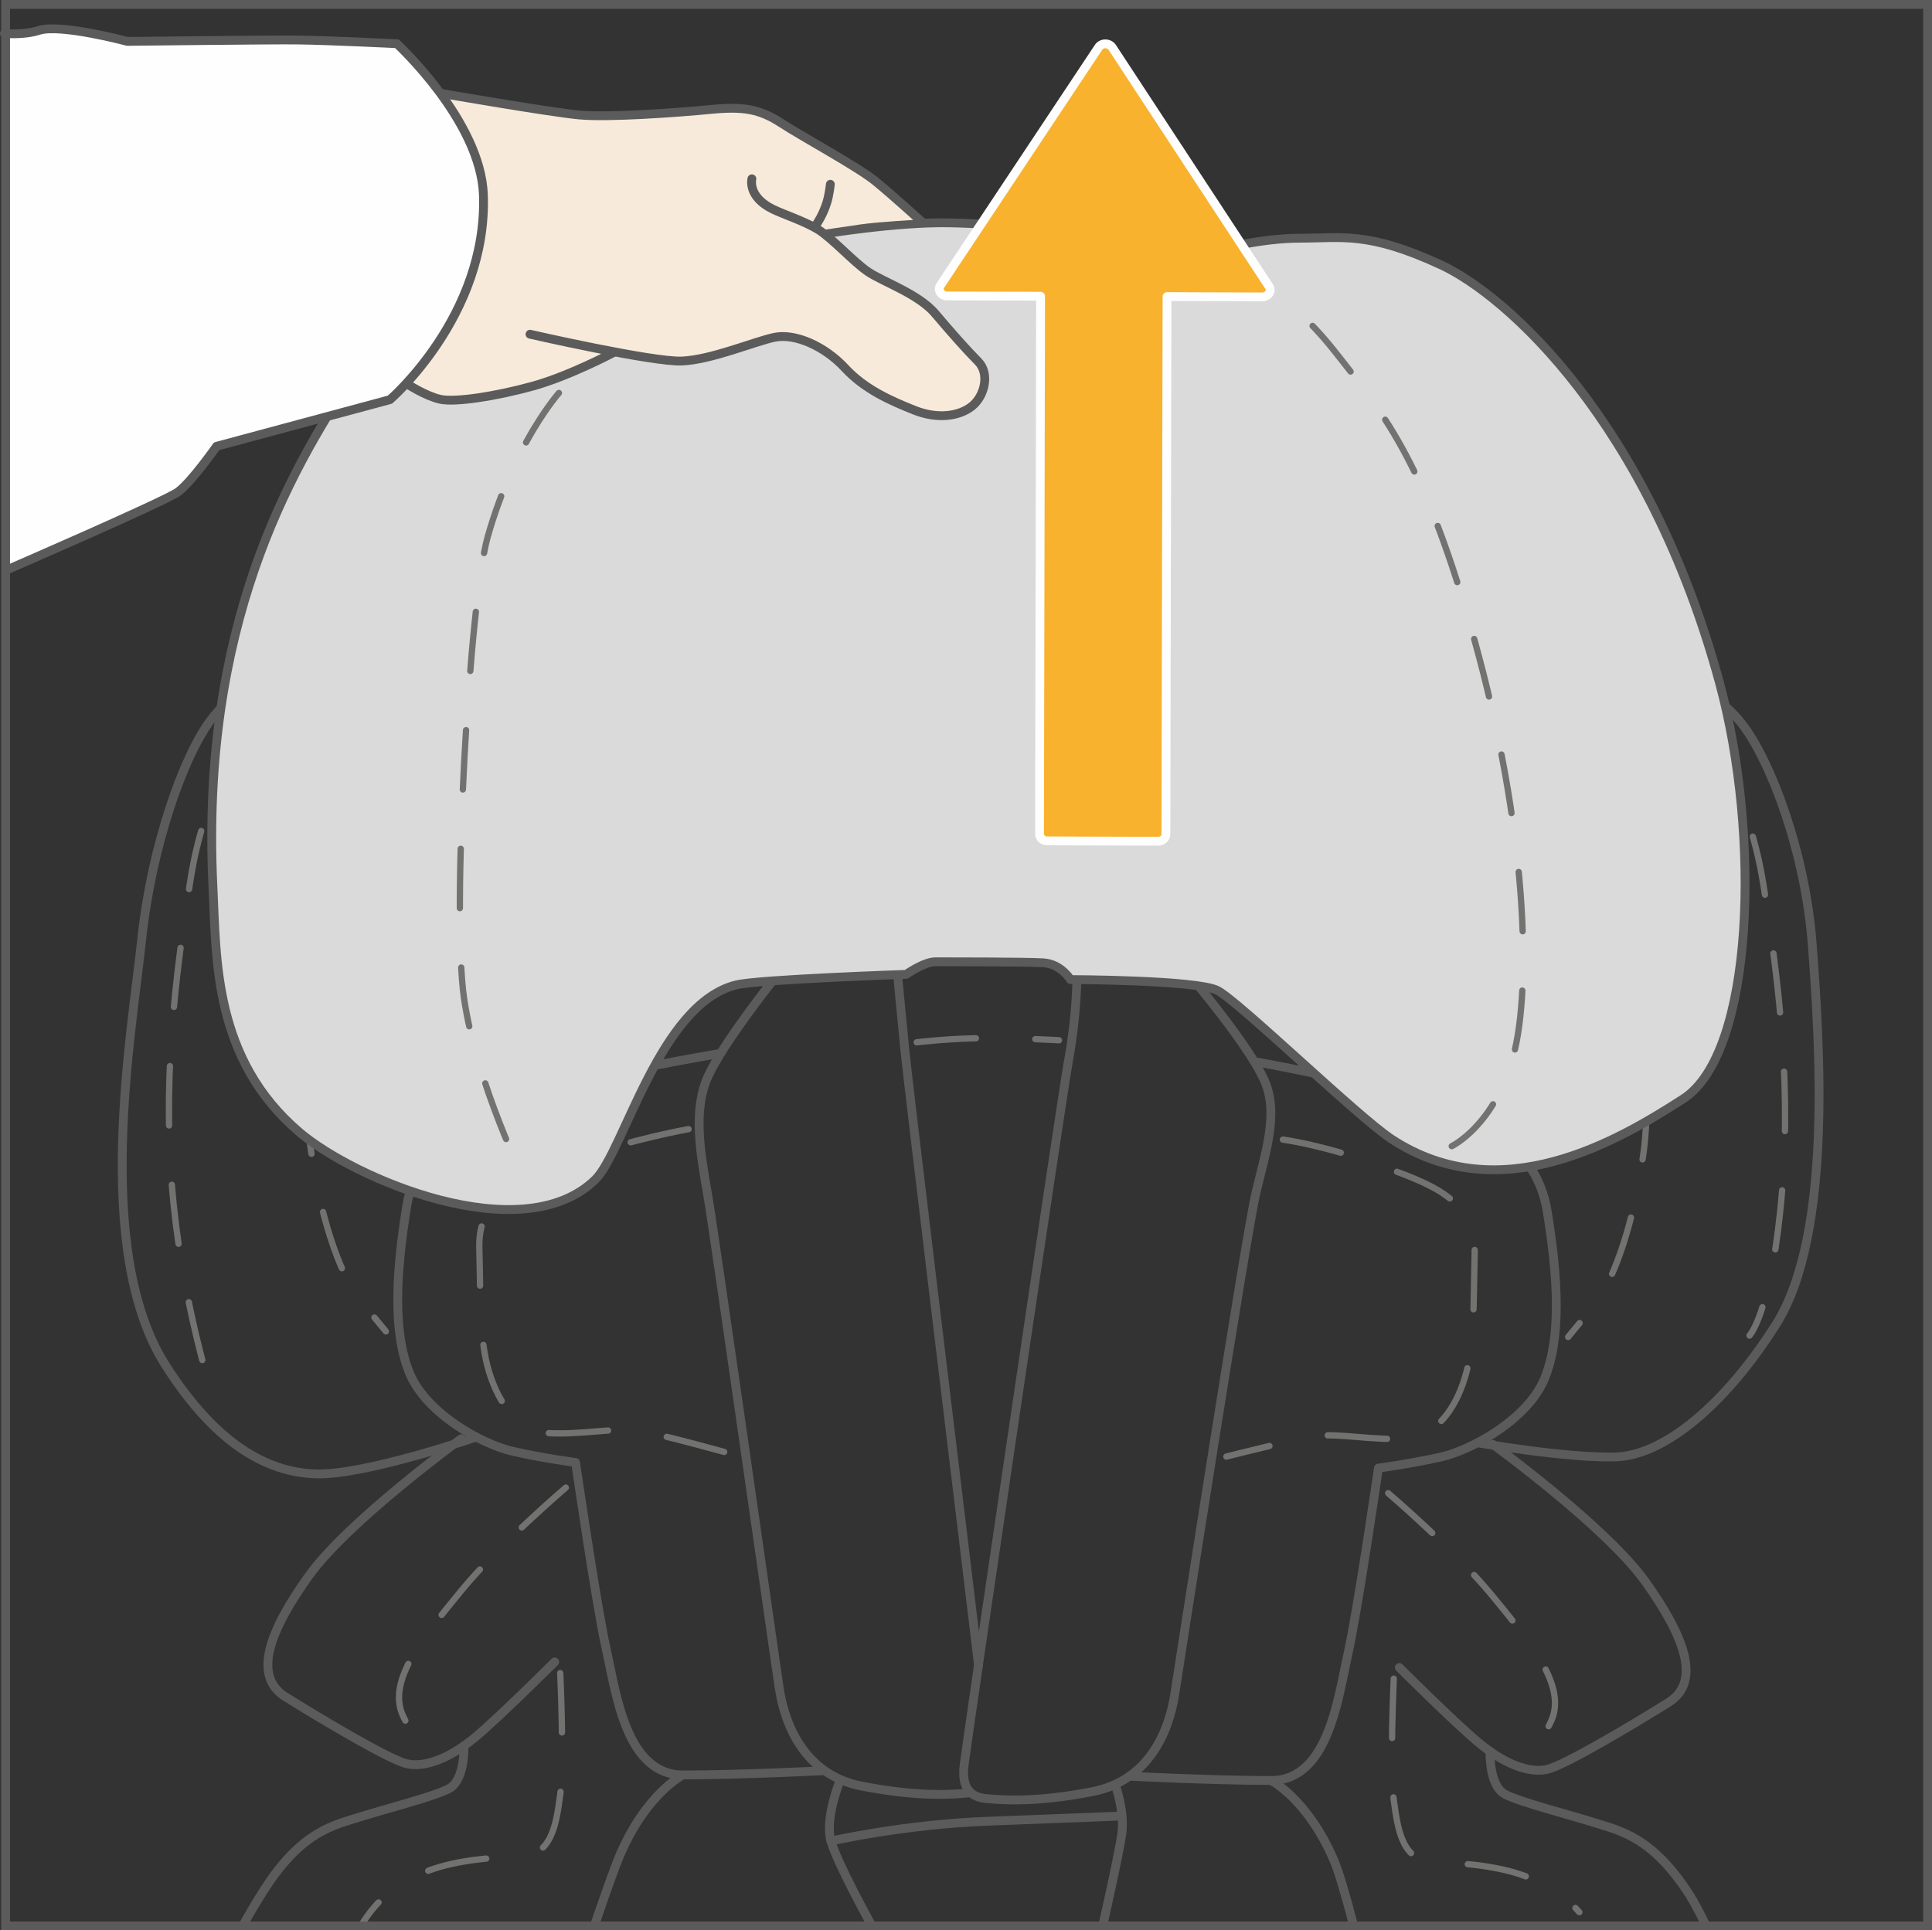 <?xml version="1.0" encoding="UTF-8"?>
<!DOCTYPE svg PUBLIC "-//W3C//DTD SVG 1.1//EN" "http://www.w3.org/Graphics/SVG/1.1/DTD/svg11.dtd">
<!-- Creator: CorelDRAW 2018 (64-Bit) -->
<svg xmlns="http://www.w3.org/2000/svg" xml:space="preserve" width="27.539mm" height="27.522mm" version="1.1" style="shape-rendering:geometricPrecision; text-rendering:geometricPrecision; image-rendering:optimizeQuality; fill-rule:evenodd; clip-rule:evenodd"
viewBox="0 0 1072.46 1071.78"
 xmlns:xlink="http://www.w3.org/1999/xlink">
 <rect x="0" y="0" width="1072.46" height="1071.78" fill="#333333" stroke="none"/>
 <defs>
  <style type="text/css">
   <![CDATA[
    .str2 {stroke:#FEFEFE;stroke-width:4.9;stroke-linecap:round;stroke-linejoin:round;stroke-miterlimit:4}
    .str0 {stroke:#5B5B5B;stroke-width:4.9;stroke-linecap:round;stroke-linejoin:round;stroke-miterlimit:4}
    .str1 {stroke:#727271;stroke-width:3.5;stroke-linecap:round;stroke-linejoin:round;stroke-miterlimit:10;stroke-dasharray:32.969 32.969}
    .fil0 {fill:none;fill-rule:nonzero}
    .fil3 {fill:#FEFEFE;fill-rule:nonzero}
    .fil1 {fill:#DADADA;fill-rule:nonzero}
    .fil5 {fill:#5B5B5B;fill-rule:nonzero}
    .fil2 {fill:#F7EADA;fill-rule:nonzero}
    .fil4 {fill:#F9B22D;fill-rule:nonzero}
   ]]>
  </style>
 </defs>
 <g id="Слой_x0020_1">
  <path class="fil0 str0" d="M151.08 376.02c0,0 -18.21,3.09 -33.69,23.23 -15.48,20.13 -33.28,70.62 -38.73,122.35 -5.39,51.27 -27.45,172.47 13.2,236.35 28.03,44.04 56.53,59.64 83.64,60.4 27.1,0.78 88.26,-20.29 88.26,-20.29"/>
  <path class="fil0 str0" d="M398.5 585.11c0,0 -60.41,10.06 -96.8,20.91 -36.39,10.84 -69.69,25.55 -75.9,63.5 -6.18,37.95 -7.73,70.46 1.57,92.93 9.29,22.46 40.27,39.5 57.3,43.37 17.03,3.87 34.84,6.2 34.84,6.2 0,0 11.61,79.76 17.04,103.78 5.42,24 10.84,69.7 42.6,69.7 31.75,0 77.44,-2.32 77.44,-2.32"/>
  <path class="fil0 str0" d="M543.2 924.72c-12.47,-103.23 -39.13,-323.85 -40.94,-341.93 -2.32,-23.23 -3.86,-40.27 -3.86,-40.27"/>
  <path class="fil0 str0" d="M428.7 544.84c0,0 -27.11,34.09 -35.62,52.66 -8.52,18.59 -4.42,41.98 -0.36,65.22 4.11,23.49 36.77,254.61 39.86,274.75 3.1,20.14 13.94,48.01 45.69,54.21 31.75,6.2 50.34,4.65 58.85,3.87"/>
  <path class="fil0 str0" d="M256.01 798.85c0,0 -62.73,45.69 -84.41,75.89 -21.7,30.2 -31.75,55.76 -13.16,67.37 18.58,11.61 57.3,34.84 67.37,37.17 10.07,2.32 24,-3.1 37.95,-14.71 13.93,-11.62 44.14,-41.82 44.14,-41.82"/>
  <path class="fil0 str0" d="M257.55 969.21c0,0 0.78,19.37 -8.52,24.01 -9.29,4.65 -34.07,10.84 -48.78,15.48 -14.72,4.65 -32.53,7.75 -53.43,40.27 -3.67,5.72 -7.68,12.43 -11.82,19.81"/>
  <path class="fil0 str0" d="M379.14 985.48c0,0 -20.13,10.06 -34.85,44.14 -2.69,6.23 -7.6,19.88 -13.81,38.08"/>
  <path class="fil0 str0" d="M933.61 379.12c0,0 18.2,3.09 33.7,23.23 15.47,20.13 34.84,70.46 38.7,122.35 3.87,51.89 11.72,160.21 -20.13,210.65 -27.88,44.13 -61.96,72.8 -89.05,73.57 -27.11,0.77 -75.9,-7.75 -75.9,-7.75"/>
  <path class="fil0 str0" d="M698.19 589.76c0,0 48.39,8.52 84.79,19.37 36.39,10.83 69.7,25.55 75.89,63.48 6.2,37.96 7.75,70.47 -1.54,92.94 -9.3,22.45 -40.28,39.5 -57.31,43.37 -17.04,3.87 -34.85,6.2 -34.85,6.2 0,0 -11.61,79.75 -17.04,103.77 -5.42,24.01 -10.84,69.69 -42.59,69.69 -31.75,0 -77.44,-2.32 -77.44,-2.32"/>
  <path class="fil0 str0" d="M665.67 547.94c0,0 27.49,32.9 36.01,51.49 8.52,18.59 0.77,40.27 -4.64,63.51 -5.43,23.22 -41.82,257.48 -44.92,277.62 -3.1,20.14 -13.95,48.02 -45.7,54.21 -31.75,6.2 -50.33,4.64 -58.85,3.86 -8.52,-0.77 -13.93,-5.41 -12.39,-18.57 1.55,-13.16 53.72,-367.91 57.89,-390.89 4.66,-25.55 4.66,-44.72 4.66,-44.72"/>
  <path class="fil0 str0" d="M828.67 801.95c0,0 62.73,45.69 84.42,75.89 21.68,30.2 31.73,55.77 13.16,67.38 -18.59,11.61 -57.32,34.84 -67.39,37.17 -10.06,2.32 -24,-3.1 -37.93,-14.71 -13.95,-11.62 -44.15,-41.82 -44.15,-41.82"/>
  <path class="fil0 str0" d="M827.12 972.31c0,0 -0.78,19.37 8.52,24.02 9.3,4.64 34.07,10.84 48.79,15.48 14.71,4.65 32.53,7.75 53.43,40.27 2.62,4.07 5.86,10.43 8.37,15.47"/>
  <path class="fil0 str0" d="M705.54 988.58c0,0 20.14,10.06 34.85,44.14 2.62,6.08 6.41,18.89 10.88,35.92"/>
  <path class="fil0 str1" d="M905.34 545.62c0,0 13.17,48.78 6.98,94.48 -6.2,45.7 -19.37,75.12 -27.1,84.41 -7.75,9.29 -14.73,17.82 -14.73,17.82"/>
  <path class="fil0 str1" d="M712.13 632.74c0,0 21.28,2.71 51.49,13.56 30.2,10.83 55.75,19.34 54.98,49.55 -0.77,30.2 0,51.1 -5.41,68.93 -5.42,17.8 -16.27,33.28 -34.08,34.07 -17.82,0.77 -36.39,-3.09 -48.02,-1.55 -11.61,1.55 -50.32,11.43 -50.32,11.43"/>
  <path class="fil0 str1" d="M770.59 829.05c0,0 37.17,31.75 58.08,57.3 20.91,25.55 41.04,49.57 32.52,68.93 -8.52,19.36 -21.68,16.27 -21.68,16.27"/>
  <path class="fil0 str1" d="M773.69 932.04c0,0 -2.32,50.33 0,67.37 2.32,17.05 4.65,34.85 24.02,34.85 19.34,0 40.27,3.09 53.43,9.3 8.23,3.86 17.06,8.34 25.55,18.15"/>
  <path class="fil0 str1" d="M943.29 406.22c0,0 26.32,26.33 35.62,85.19 8.53,54.01 16.26,114.61 9.28,181.19 -5.99,57.34 -17.03,68.94 -17.03,68.94"/>
  <path class="fil0 str1" d="M179.34 542.52c0,0 -13.16,48.78 -6.97,94.48 6.2,45.69 19.36,75.12 27.09,84.41 7.75,9.29 14.73,17.82 14.73,17.82"/>
  <path class="fil0 str1" d="M382.23 626.93c0,0 -30.98,5.41 -61.18,16.27 -30.21,10.84 -55.76,19.35 -54.98,49.55 0.77,30.21 0,51.12 5.41,68.93 5.42,17.82 16.27,33.3 34.08,34.09 17.8,0.77 36.4,-3.11 48,-1.55 11.62,1.55 55.77,13.95 55.77,13.95"/>
  <path class="fil0 str1" d="M314.09 825.96c0,0 -37.17,31.75 -58.09,57.3 -20.91,25.55 -41.03,49.57 -32.52,68.93 8.52,19.36 21.68,16.27 21.68,16.27"/>
  <path class="fil0 str1" d="M310.99 928.95c0,0 2.32,50.33 0,67.37 -2.32,17.05 -4.64,34.85 -24,34.85 -19.35,0 -40.28,3.09 -53.44,9.3 -10.33,4.85 -21.61,10.67 -31.98,26.8"/>
  <path class="fil0 str1" d="M141.39 403.12c0,0 -26.33,26.34 -35.62,85.19 -8.52,54.01 -16.27,114.61 -9.3,181.21 6,57.33 20.95,103.55 20.95,103.55"/>
  <path class="fil0 str1" d="M508.85 578.72c0,0 18.59,-2.32 38.92,-2.32 20.32,0 40.08,1.17 40.08,1.17"/>
  <path class="fil0 str0" d="M465.9 989.71c0,0 -8.13,20.33 -4.64,32.52 3.47,12.2 22.07,45.89 22.07,45.89"/>
  <path class="fil0 str0" d="M619.23 991.45c0,0 5.23,14.52 3.49,26.71 -1.74,12.21 -10.46,50.54 -10.46,50.54"/>
  <path class="fil0 str0" d="M622.72 1008.29c0,0 -27.88,1.16 -74.35,2.91 -46.45,1.73 -87.12,11.02 -87.12,11.02"/>
  <path class="fil1" d="M118.2 492.34c1.95,40.63 0.38,95.64 48.01,136.3 30.22,25.79 123.52,65.82 164.17,26.34 16.03,-15.58 35.62,-97.97 78.57,-108.2 12.64,-3.01 94.09,-5.8 94.09,-5.8 0,0 9.88,-6.98 16.27,-6.98 6.39,0 49.94,0 59.83,0.58 9.86,0.59 15.08,9.3 15.08,9.3 0,0 69.89,0.19 81.5,6 11.64,5.8 78.14,70.4 96.85,82.64 60.4,39.5 125.84,0.77 161.85,-22.46 39.29,-25.35 43.08,-146.39 20.14,-230.78 -39.5,-145.2 -118.2,-215.39 -154.88,-232.33 -40.27,-18.57 -54.59,-14.71 -77.84,-14.71 -23.22,0 -47.62,6.98 -47.62,6.98 0,0 -88.67,-14.33 -146.75,-15.5 -58.09,-1.16 -162.62,24.4 -162.62,24.4 0,0 -31.38,-9.29 -65.06,-5.81 -33.69,3.49 -84.79,37.17 -104.55,67.37 -34.37,52.59 -84.02,137.46 -77.04,282.66z"/>
  <path class="fil0 str0" d="M118.2 492.34c1.95,40.63 0.38,95.64 48.01,136.3 30.22,25.79 123.52,65.82 164.17,26.34 16.03,-15.58 35.62,-97.97 78.57,-108.2 12.64,-3.01 94.09,-5.8 94.09,-5.8 0,0 9.88,-6.98 16.27,-6.98 6.39,0 49.94,0 59.83,0.58 9.86,0.59 15.08,9.3 15.08,9.3 0,0 69.89,0.19 81.5,6 11.64,5.8 78.14,70.4 96.85,82.64 60.4,39.5 125.84,0.77 161.85,-22.46 39.29,-25.35 43.08,-146.39 20.14,-230.78 -39.5,-145.2 -118.2,-215.39 -154.88,-232.33 -40.27,-18.57 -54.59,-14.71 -77.84,-14.71 -23.22,0 -47.62,6.98 -47.62,6.98 0,0 -88.67,-14.33 -146.75,-15.5 -58.09,-1.16 -162.62,24.4 -162.62,24.4 0,0 -31.38,-9.29 -65.06,-5.81 -33.69,3.49 -84.79,37.17 -104.55,67.37 -34.37,52.59 -84.02,137.46 -77.04,282.66z"/>
  <path class="fil0 str1" d="M310.25 218.2c0,0 -24.78,27.89 -39.5,79.76 -10.14,35.76 -20.13,208.7 -13.16,256.33 6.96,47.63 34.07,102.23 34.07,102.23"/>
  <path class="fil0 str1" d="M805.86 636.38c0,0 23.62,-11.24 34.07,-49.55 10.46,-38.34 7.75,-127.01 -21.68,-232.33 -26.71,-95.58 -48.01,-122.35 -77.44,-159.54 -28.44,-35.91 -57.3,-48 -57.3,-48"/>
  <path class="fil2" d="M245.42 51.93c0,0 59.43,10.3 75.89,11.87 16.46,1.57 55.13,-1.29 73.07,-3.03 17.96,-1.74 27.15,-0.37 39.23,7.5 12.09,7.89 42.69,24.39 52.52,32.48 9.85,8.1 23.32,21.24 23.32,21.24 0,0 -20.32,1.02 -31.65,2.61 -8.67,1.22 -21.78,3.2 -21.78,3.2 0,0 17.71,17.64 25.95,23.19 8.24,5.53 27.92,12.22 37.12,23.1 9.22,10.88 17.35,20.04 23.88,26.67 6.54,6.61 3.68,19.11 -3.46,24.78 -7.16,5.69 -19.22,7.31 -31.96,2.21 -12.72,-5.11 -27.37,-11.38 -38.51,-23.44 -11.14,-12.05 -27.71,-19.49 -39.25,-17.01 -11.53,2.47 -35.02,12.46 -51.26,13.14 -16.25,0.69 -40.19,-3.33 -40.19,-3.33 0,0 -22.42,11.69 -42.71,17.28 -20.29,5.6 -43.04,9.17 -51.38,7.27 -8.33,-1.91 -17.21,-9.42 -17.21,-9.42 0,0 35.85,-48.1 39.78,-84.49 4.42,-40.91 -21.42,-75.82 -21.42,-75.82z"/>
  <path class="fil3" d="M2.45 18.61c5.85,0.33 13.21,0.19 19.14,-1.74 11.85,-3.87 49.13,6.1 49.13,6.1 0,0 80.3,-0.95 94.13,-0.78 18.59,0.23 55.46,2.08 55.46,2.08 0,0 46.68,42.99 48.04,84.1 2.21,67.04 -51.9,113.52 -51.9,113.52l-96.22 25.9c0,0 -14.12,20.17 -21.54,25.43 -7.41,5.25 -93.94,42.77 -93.94,42.77l-2.3 -297.36z"/>
  <path class="fil0 str0" d="M2.45 18.61c5.85,0.33 13.21,0.19 19.14,-1.74 11.85,-3.87 49.13,6.1 49.13,6.1 0,0 80.3,-0.95 94.13,-0.78 18.59,0.23 55.46,2.08 55.46,2.08 0,0 46.68,42.99 48.04,84.1 2.21,67.04 -51.9,113.52 -51.9,113.52l-96.22 25.9c0,0 -14.12,20.17 -21.54,25.43 -7.41,5.25 -93.94,42.77 -93.94,42.77"/>
  <path class="fil0 str0" d="M340.5 195.77c0,0 -24.55,13.03 -44.84,18.63 -20.29,5.59 -43.04,9.16 -51.38,7.27 -8.34,-1.91 -18.49,-8.63 -18.49,-8.63"/>
  <path class="fil0 str0" d="M294.21 185.56c0,0 68.1,15.57 84.32,14.89 16.25,-0.67 39.73,-10.66 51.27,-13.15 11.54,-2.47 28.11,4.97 39.25,17.02 11.14,12.05 25.78,18.33 38.51,23.42 12.73,5.1 24.8,3.48 31.96,-2.2 7.14,-5.69 10,-18.19 3.47,-24.8 -6.54,-6.61 -14.67,-15.78 -23.89,-26.66 -9.22,-10.88 -28.88,-17.57 -37.12,-23.11 -8.24,-5.54 -20.18,-18.88 -27.89,-23.56 -7.7,-4.68 -18.75,-8.23 -24.87,-11.17 -14.49,-6.97 -11.84,-16.97 -11.84,-16.97"/>
  <path class="fil0 str0" d="M245.42 51.93c0,0 59.43,10.3 75.89,11.87 16.46,1.57 55.13,-1.29 73.07,-3.03 17.96,-1.74 27.15,-0.37 39.23,7.5 12.09,7.89 42.69,24.39 52.52,32.48 9.85,8.1 26.23,22.98 26.23,22.98"/>
  <path class="fil0 str0" d="M453.34 124.33c0,0 3.42,-4.73 5.63,-11.87 1.39,-4.44 1.95,-10.15 1.95,-10.15"/>
  <path class="fil4" d="M642.78 467.08c2.42,0.01 4.4,-1.71 4.41,-3.82l0.63 -298.6 52.85 0.18c1.57,-0.02 3.01,-0.74 3.81,-1.92 0.78,-1.18 0.77,-2.65 0,-3.83l-87.09 -132.8c-0.77,-1.18 -2.22,-1.94 -3.78,-1.94 -1.57,-0.02 -3.04,0.71 -3.8,1.92l-87.84 132.25c-0.77,1.18 -0.78,2.65 -0.01,3.84 0.77,1.18 2.22,1.94 3.78,1.95l51.89 0.15 -0.59 298.58c-0.01,2.13 1.95,3.84 4.37,3.84l61.38 0.19z"/>
  <path class="fil0 str2" d="M642.78 467.08c2.42,0.01 4.4,-1.71 4.41,-3.82l0.63 -298.6 52.85 0.18c1.57,-0.02 3.01,-0.74 3.81,-1.92 0.78,-1.18 0.77,-2.65 0,-3.83l-87.09 -132.8c-0.77,-1.18 -2.22,-1.94 -3.78,-1.94 -1.57,-0.02 -3.04,0.71 -3.8,1.92l-87.84 132.25c-0.77,1.18 -0.78,2.65 -0.01,3.84 0.77,1.18 2.22,1.94 3.78,1.95l51.89 0.15 -0.59 298.58c-0.01,2.13 1.95,3.84 4.37,3.84l61.38 0.19z"/>
  <path class="fil5" d="M0.67 1071.78l1071.8 0 0 -1071.78 -1071.8 0 0 1071.78zm4.89 -1066.88l1062 0 0 1061.99 -1062 0 0 -1061.99z"/>
 </g>
</svg>

